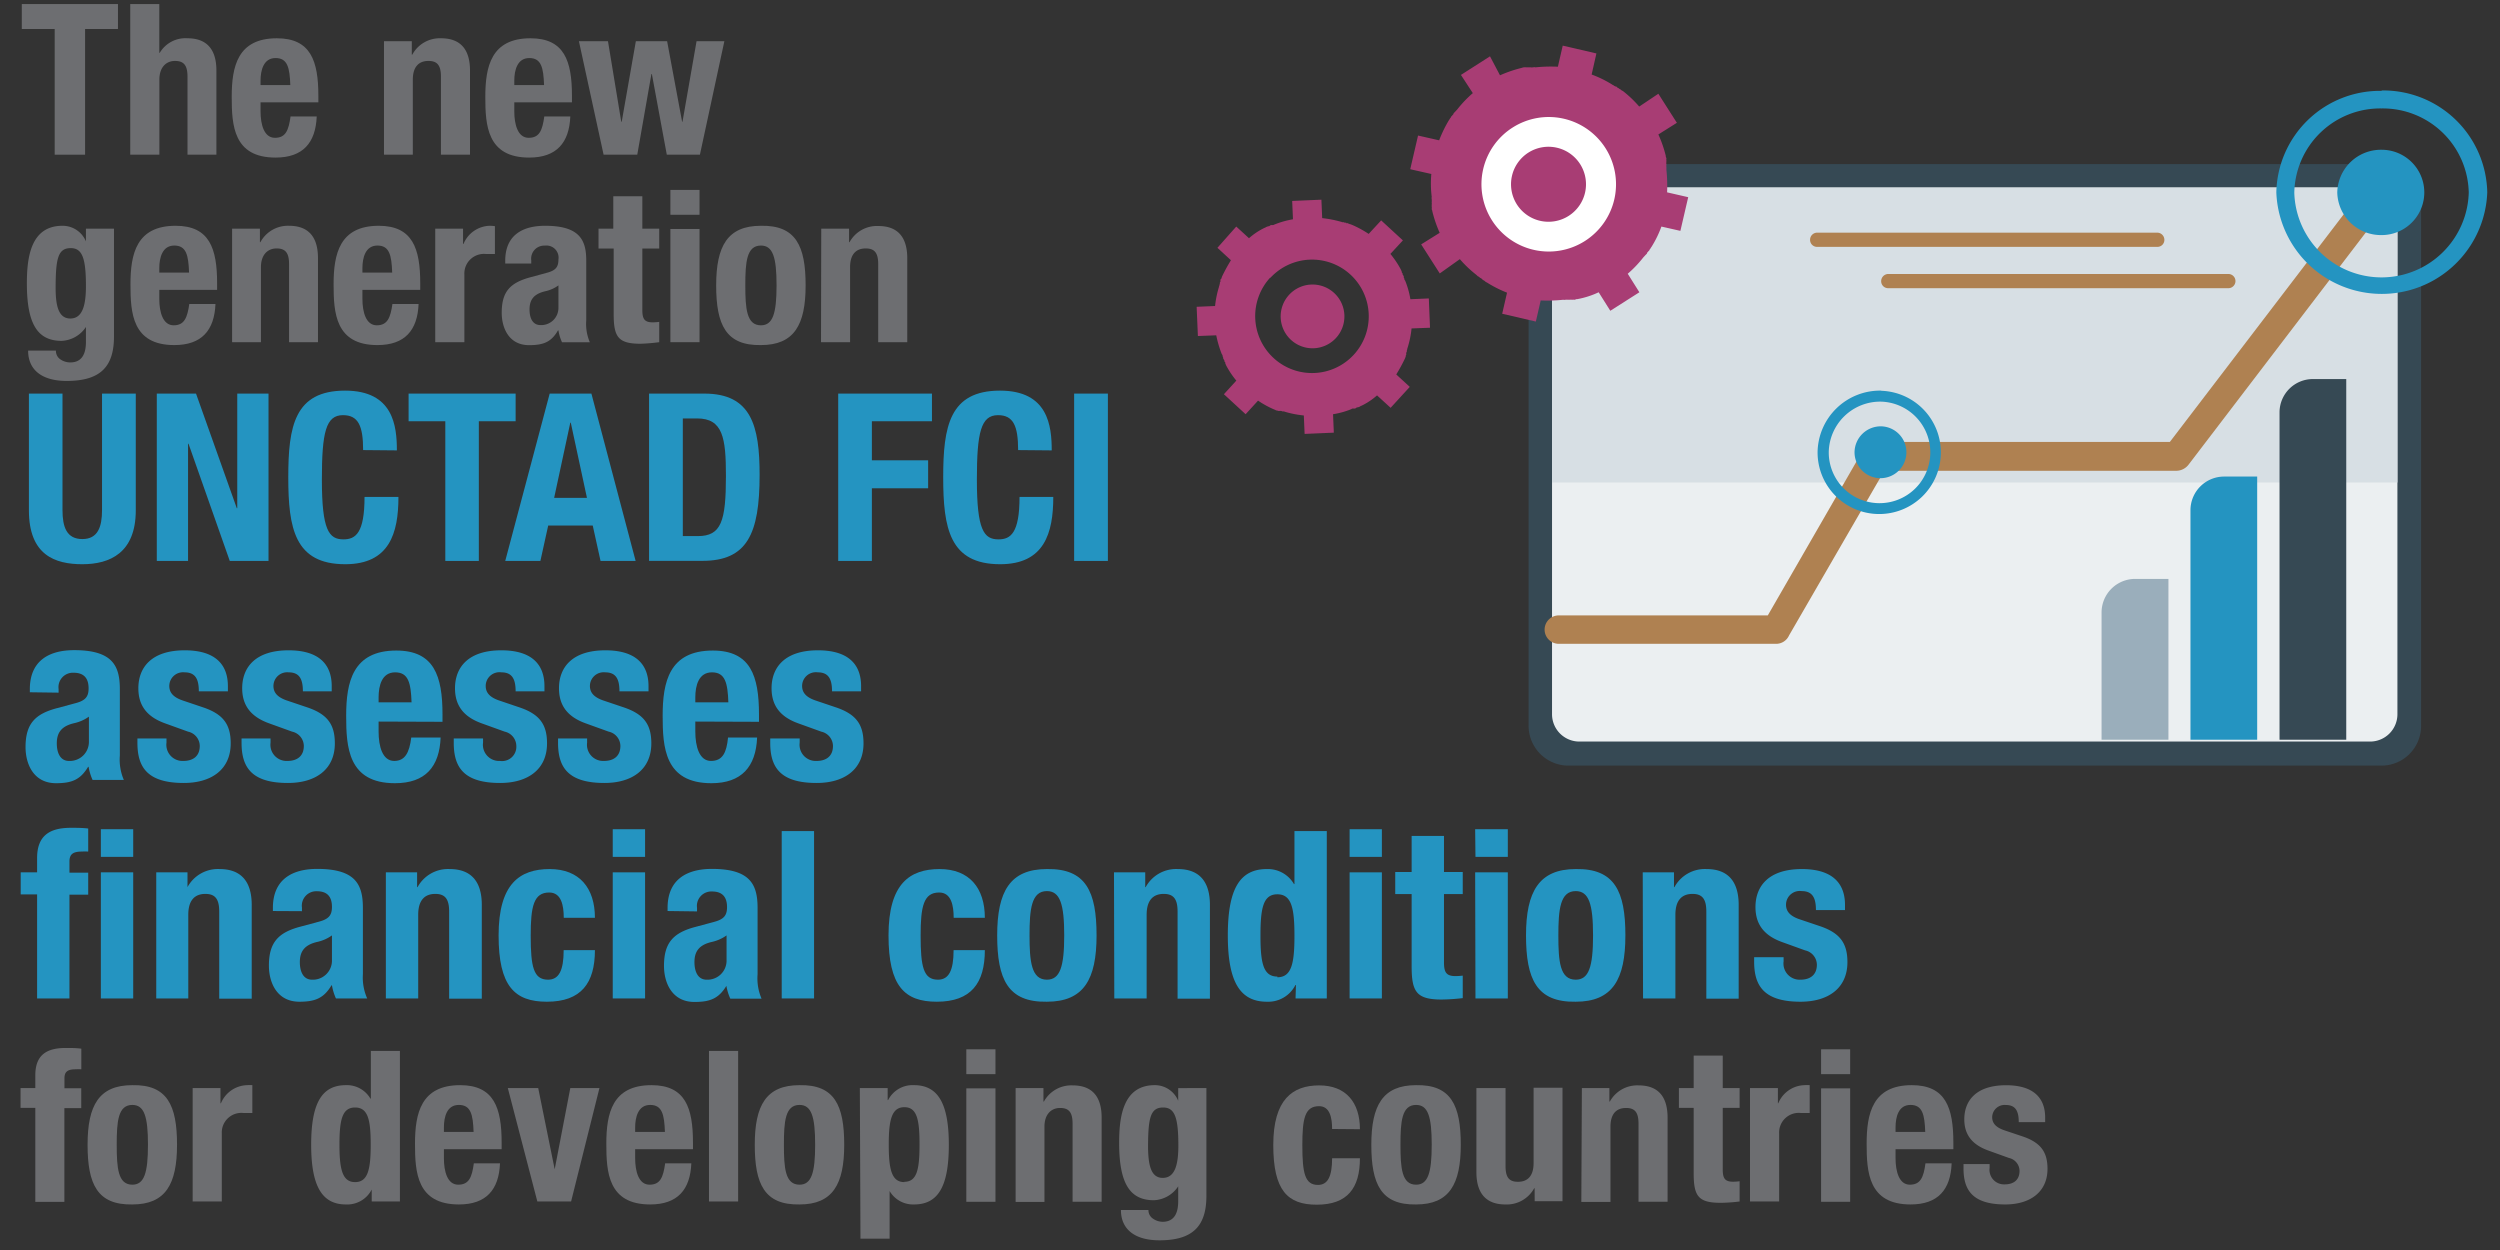 <?xml version="1.0" encoding="UTF-8"?> <svg xmlns="http://www.w3.org/2000/svg" id="Layer_1" data-name="Layer 1" viewBox="0 0 320 160"><rect x="0" y="0" width="320" height="160" fill="#333333" stroke="none"/><defs><style>.cls-1{fill:#6d6e71;}.cls-2,.cls-9{fill:#2494c1;}.cls-3{fill:#364954;}.cls-3,.cls-4,.cls-5,.cls-7,.cls-8,.cls-9{fill-rule:evenodd;}.cls-4{fill:#ebeff1;}.cls-5{fill:#d7dfe4;}.cls-6{fill:#fff;}.cls-7{fill:#a83d74;}.cls-8{fill:#9aaebb;}.cls-10{fill:#af8151;}</style></defs><path class="cls-1" d="M15.1.52V3.71H10.89V19.8H7V3.71H2.79V.52Z"></path><path class="cls-1" d="M16.67.52h3.72V6.76h.06A3.82,3.82,0,0,1,24,4.9c2.32,0,3.7,1.26,3.7,4.13V19.8H24v-10c0-1.46-.49-2-1.6-2s-2,.78-2,2.4V19.8H16.67Z"></path><path class="cls-1" d="M33.35,13.1v1.16c0,1.7.46,3.38,1.84,3.38s1.75-.95,2-2.73h3.35c-.14,3.37-1.76,5.26-5.27,5.26-5.4,0-5.61-4.15-5.61-7.77,0-3.89.75-7.5,5.78-7.5,4.34,0,5.31,2.91,5.31,7.36v.84Zm3.81-2.21c-.08-2.22-.35-3.46-1.89-3.46S33.35,9,33.35,10.32v.57Z"></path><path class="cls-1" d="M49.15,5.27h3.56V7h.06A4,4,0,0,1,56.46,4.9c2.33,0,3.7,1.26,3.7,4.13V19.8H56.44v-10c0-1.46-.49-2-1.6-2-1.26,0-2,.78-2,2.4V19.8H49.15Z"></path><path class="cls-1" d="M65.83,13.1v1.16c0,1.7.46,3.38,1.84,3.38s1.75-.95,2-2.73H73c-.14,3.37-1.76,5.26-5.27,5.26-5.39,0-5.61-4.15-5.61-7.77,0-3.89.75-7.5,5.78-7.5,4.34,0,5.31,2.91,5.31,7.36v.84Zm3.81-2.21c-.08-2.22-.35-3.46-1.89-3.46S65.83,9,65.83,10.32v.57Z"></path><path class="cls-1" d="M74.1,5.27h3.72l1.7,10.31h.06L81.39,5.27h4l1.92,10.31h.05L89.16,5.27h3.56L89.59,19.8H85.35L83.44,9.48h-.06L81.57,19.8H77.26Z"></path><path class="cls-1" d="M14.59,29.27v13.8c0,3.83-1.7,5.69-6.05,5.69-3.16,0-4.94-1.4-4.94-3.88H7.16A1.29,1.29,0,0,0,7.73,46,2.22,2.22,0,0,0,9,46.39c1.51,0,2-1.14,2-2.62V41.85h0a3.93,3.93,0,0,1-3.1,1.78c-3,0-4.46-2-4.46-7.34,0-3.4.51-7.39,4.56-7.39a3.23,3.23,0,0,1,3,2h0V29.27ZM9,40.77c1.56,0,2-1.7,2-4.15,0-3.54-.46-4.86-1.94-4.86-1.65,0-1.94,1.32-1.94,5.23C7.14,39,7.43,40.77,9,40.77Z"></path><path class="cls-1" d="M20.39,37.1v1.16c0,1.7.46,3.38,1.84,3.38s1.75-1,2-2.73h3.35c-.14,3.37-1.76,5.26-5.27,5.26-5.4,0-5.61-4.15-5.61-7.77,0-3.89.75-7.5,5.78-7.5,4.34,0,5.31,2.91,5.31,7.36v.84Zm3.81-2.21c-.08-2.22-.35-3.46-1.89-3.46S20.39,33,20.39,34.32v.57Z"></path><path class="cls-1" d="M29.71,29.27h3.56V31h.06A4,4,0,0,1,37,28.9c2.33,0,3.7,1.26,3.7,4.13V43.8H37v-10c0-1.46-.49-2-1.6-2s-2,.78-2,2.4V43.8H29.71Z"></path><path class="cls-1" d="M46.39,37.1v1.16c0,1.7.46,3.38,1.84,3.38s1.75-1,2-2.73h3.35c-.14,3.37-1.76,5.26-5.27,5.26-5.39,0-5.61-4.15-5.61-7.77,0-3.89.76-7.5,5.78-7.5,4.34,0,5.31,2.91,5.31,7.36v.84Zm3.81-2.21c-.08-2.22-.35-3.46-1.89-3.46S46.39,33,46.39,34.32v.57Z"></path><path class="cls-1" d="M55.71,29.27h3.56v1.95h.06a3.74,3.74,0,0,1,3.34-2.32,5.19,5.19,0,0,1,.68.05v3.56c-.38,0-.78,0-1.16,0a2.51,2.51,0,0,0-2.75,2.62V43.8H55.71Z"></path><path class="cls-1" d="M64.67,33.73v-.35c0-3.35,2.3-4.48,5.11-4.48,4.42,0,5.26,1.83,5.26,4.45V41a5.92,5.92,0,0,0,.46,2.81H71.94a5.55,5.55,0,0,1-.46-1.52h-.06c-.86,1.52-1.91,1.89-3.7,1.89-2.59,0-3.5-2.21-3.5-4.15,0-2.73,1.1-3.84,3.67-4.54l2.1-.57c1.11-.29,1.49-.72,1.49-1.7a1.55,1.55,0,0,0-1.73-1.78A1.67,1.67,0,0,0,68,33.32v.41Zm6.81,2.8a4.51,4.51,0,0,1-1.6.73c-1.51.33-2.1,1.06-2.1,2.35,0,1.11.4,2,1.4,2a2.2,2.2,0,0,0,2.3-2.24Z"></path><path class="cls-1" d="M78.5,25.12h3.72v4.15h2.16v2.54H82.22v7.86c0,1.13.25,1.59,1.33,1.59a6.88,6.88,0,0,0,.83-.06v2.6A23.61,23.61,0,0,1,82,44c-2.91,0-3.45-.89-3.45-3.84V31.81H76.61V29.27H78.5Z"></path><path class="cls-1" d="M85.81,24.31h3.73v3.18H85.81Zm0,5h3.73V43.8H85.81Z"></path><path class="cls-1" d="M97.4,28.9c4.48-.09,5.72,2.59,5.72,7.63s-1.46,7.64-5.72,7.64c-4.48.08-5.73-2.59-5.73-7.64S93.13,28.9,97.4,28.9Zm0,12.74c1.51,0,2-1.49,2-5.11s-.48-5.1-2-5.1c-1.84,0-2,2.13-2,5.1S95.56,41.64,97.4,41.64Z"></path><path class="cls-1" d="M105.12,29.27h3.56V31h.06a4,4,0,0,1,3.69-2.07c2.33,0,3.7,1.26,3.7,4.13V43.8h-3.72v-10c0-1.46-.49-2-1.6-2-1.26,0-2,.78-2,2.4V43.8h-3.72Z"></path><path class="cls-2" d="M8,50.38V65.32C8,67.45,8.53,69,10.54,69s2.52-1.59,2.52-3.72V50.38h4.32V65.32c0,5.46-3.33,6.9-6.84,6.9S3.7,71.05,3.7,65.32V50.38Z"></path><path class="cls-2" d="M25.09,50.38l5.22,14.67h.06V50.38h4V71.8H29.41l-5.28-15h-.06v15h-4V50.38Z"></path><path class="cls-2" d="M46.48,57.61c0-3.12-.63-4.47-2.58-4.47-2.19,0-2.7,2.19-2.7,8.25,0,6.48.9,7.65,2.76,7.65,1.56,0,2.7-.81,2.7-5.43H51c0,4.62-1.14,8.61-6.81,8.61-6.48,0-7.29-4.62-7.29-11.13S37.69,50,44.17,50c6.18,0,6.63,4.53,6.63,7.65Z"></path><path class="cls-2" d="M66,50.38v3.54H61.29V71.8H57V53.92H52.3V50.38Z"></path><path class="cls-2" d="M70.36,50.38H75.7L81.36,71.8H76.87l-1-4.53h-5.7l-1,4.53h-4.5Zm.57,13.35h4.2L73.06,54.1H73Z"></path><path class="cls-2" d="M83.08,50.38h7.08c6,0,7.07,4.11,7.07,10.41,0,7.59-1.61,11-7.34,11H83.08ZM87.4,68.62h1.92c3,0,3.6-1.89,3.6-7.71,0-4.86-.39-7.35-3.69-7.35H87.4Z"></path><path class="cls-2" d="M107.29,50.38h12v3.54H111.6v5h7.2V62.5h-7.2v9.3h-4.31Z"></path><path class="cls-2" d="M130.32,57.61c0-3.12-.63-4.47-2.57-4.47-2.19,0-2.71,2.19-2.71,8.25,0,6.48.9,7.65,2.77,7.65,1.55,0,2.69-.81,2.69-5.43h4.32c0,4.62-1.14,8.61-6.8,8.61-6.48,0-7.29-4.62-7.29-11.13S121.54,50,128,50c6.17,0,6.62,4.53,6.62,7.65Z"></path><path class="cls-2" d="M137.49,71.8V50.38h4.32V71.8Z"></path><path class="cls-2" d="M3.82,88.61v-.39c0-3.72,2.55-5,5.67-5,4.92,0,5.85,2,5.85,5v8.49a6.59,6.59,0,0,0,.51,3.12h-4a6.78,6.78,0,0,1-.51-1.68h-.06c-1,1.68-2.13,2.1-4.11,2.1-2.88,0-3.9-2.46-3.9-4.62,0-3,1.23-4.26,4.08-5l2.34-.63c1.23-.33,1.65-.81,1.65-1.89,0-1.23-.54-2-1.92-2a1.85,1.85,0,0,0-1.92,2.1v.45Zm7.56,3.12a5.12,5.12,0,0,1-1.77.81c-1.68.36-2.34,1.17-2.34,2.61,0,1.23.45,2.25,1.56,2.25a2.44,2.44,0,0,0,2.55-2.49Z"></path><path class="cls-2" d="M21.31,94.52v.54a2.07,2.07,0,0,0,2.16,2.34c1.26,0,2.1-.63,2.1-1.92a1.9,1.9,0,0,0-1.5-1.83L21.16,92.6c-2.28-.81-3.45-2.22-3.45-4.5,0-2.67,1.68-4.86,5.94-4.86,3.75,0,5.52,1.68,5.52,4.59v.66H25.45c0-1.62-.48-2.43-1.83-2.43a1.76,1.76,0,0,0-1.95,1.74c0,.78.42,1.44,1.8,1.89l2.49.84c2.61.87,3.57,2.19,3.57,4.62,0,3.39-2.52,5.07-6,5.07-4.65,0-5.94-2-5.94-5.13v-.57Z"></path><path class="cls-2" d="M34.63,94.52v.54a2.07,2.07,0,0,0,2.16,2.34c1.26,0,2.1-.63,2.1-1.92a1.9,1.9,0,0,0-1.5-1.83L34.48,92.6C32.2,91.79,31,90.38,31,88.1c0-2.67,1.68-4.86,5.94-4.86,3.75,0,5.52,1.68,5.52,4.59v.66H38.77c0-1.62-.48-2.43-1.83-2.43A1.76,1.76,0,0,0,35,87.8c0,.78.42,1.44,1.8,1.89l2.49.84c2.61.87,3.57,2.19,3.57,4.62,0,3.39-2.52,5.07-6,5.07-4.65,0-5.94-2-5.94-5.13v-.57Z"></path><path class="cls-2" d="M48.46,92.36v1.29c0,1.89.5,3.75,2,3.75,1.38,0,1.94-1.05,2.18-3H56.4c-.15,3.75-1.95,5.85-5.85,5.85-6,0-6.24-4.62-6.24-8.64,0-4.32.85-8.34,6.42-8.34,4.83,0,5.91,3.24,5.91,8.19v.93Zm4.22-2.46c-.09-2.46-.39-3.84-2.1-3.84s-2.12,1.71-2.12,3.21v.63Z"></path><path class="cls-2" d="M61.83,94.52v.54A2.07,2.07,0,0,0,64,97.4a1.83,1.83,0,0,0,2.09-1.92,1.9,1.9,0,0,0-1.49-1.83L61.69,92.6c-2.28-.81-3.45-2.22-3.45-4.5,0-2.67,1.68-4.86,5.93-4.86,3.75,0,5.52,1.68,5.52,4.59v.66H66c0-1.62-.48-2.43-1.83-2.43a1.76,1.76,0,0,0-2,1.74c0,.78.42,1.44,1.8,1.89l2.48.84c2.61.87,3.57,2.19,3.57,4.62,0,3.39-2.52,5.07-6,5.07-4.65,0-5.94-2-5.94-5.13v-.57Z"></path><path class="cls-2" d="M75.15,94.52v.54a2.07,2.07,0,0,0,2.16,2.34c1.26,0,2.1-.63,2.1-1.92a1.9,1.9,0,0,0-1.5-1.83L75,92.6c-2.28-.81-3.45-2.22-3.45-4.5,0-2.67,1.68-4.86,5.94-4.86,3.75,0,5.52,1.68,5.52,4.59v.66H79.29c0-1.62-.48-2.43-1.83-2.43a1.76,1.76,0,0,0-1.95,1.74c0,.78.42,1.44,1.8,1.89l2.49.84c2.61.87,3.57,2.19,3.57,4.62,0,3.39-2.52,5.07-6,5.07-4.65,0-5.94-2-5.94-5.13v-.57Z"></path><path class="cls-2" d="M89,92.36v1.29c0,1.89.51,3.75,2,3.75s2-1.05,2.19-3h3.72c-.15,3.75-2,5.85-5.85,5.85-6,0-6.24-4.62-6.24-8.64,0-4.32.84-8.34,6.42-8.34,4.83,0,5.91,3.24,5.91,8.19v.93Zm4.23-2.46c-.09-2.46-.39-3.84-2.1-3.84S89,87.77,89,89.27v.63Z"></path><path class="cls-2" d="M102.36,94.52v.54a2.07,2.07,0,0,0,2.16,2.34c1.26,0,2.1-.63,2.1-1.92a1.9,1.9,0,0,0-1.5-1.83l-2.91-1.05c-2.28-.81-3.45-2.22-3.45-4.5,0-2.67,1.68-4.86,5.94-4.86,3.75,0,5.52,1.68,5.52,4.59v.66H106.5c0-1.62-.48-2.43-1.83-2.43a1.76,1.76,0,0,0-2,1.74c0,.78.42,1.44,1.8,1.89l2.49.84c2.61.87,3.57,2.19,3.57,4.62,0,3.39-2.52,5.07-6,5.07-4.65,0-5.94-2-5.94-5.13v-.57Z"></path><path class="cls-2" d="M4.75,114.48H2.65v-2.82h2.1v-1.83c0-2.91,1.65-3.87,4.32-3.87.75,0,1.47,0,2.22.09V109a7.31,7.31,0,0,0-.81,0c-1.17,0-1.59.36-1.59,1.29v1.41h2.4v2.82H8.89V127.8H4.75Zm8.16-8.34h4.14v3.54H12.91Zm0,5.52h4.14V127.8H12.91Z"></path><path class="cls-2" d="M20,111.66h4v1.89H24a4.43,4.43,0,0,1,4.11-2.31c2.58,0,4.11,1.41,4.11,4.59v12H28.06V116.67c0-1.62-.54-2.25-1.77-2.25-1.41,0-2.19.87-2.19,2.67V127.8H20Z"></path><path class="cls-2" d="M34.93,116.61v-.39c0-3.72,2.55-5,5.67-5,4.92,0,5.85,2,5.85,5v8.49A6.59,6.59,0,0,0,47,127.8H43a6.78,6.78,0,0,1-.51-1.68h-.06c-1,1.68-2.13,2.1-4.11,2.1-2.88,0-3.9-2.46-3.9-4.62,0-3,1.23-4.26,4.08-5l2.34-.63c1.23-.33,1.65-.81,1.65-1.89,0-1.23-.54-2-1.92-2a1.85,1.85,0,0,0-1.92,2.1v.45Zm7.56,3.12a5.12,5.12,0,0,1-1.77.81c-1.68.36-2.34,1.17-2.34,2.61,0,1.23.45,2.25,1.56,2.25a2.44,2.44,0,0,0,2.55-2.49Z"></path><path class="cls-2" d="M49.39,111.66h4v1.89h.06a4.43,4.43,0,0,1,4.11-2.31c2.58,0,4.11,1.41,4.11,4.59v12H57.49V116.67c0-1.62-.54-2.25-1.77-2.25-1.41,0-2.19.87-2.19,2.67V127.8H49.39Z"></path><path class="cls-2" d="M72.16,117.48c0-1.56-.3-3.24-1.86-3.24-2,0-2.37,1.8-2.37,5.52,0,4,.36,5.64,2.22,5.64,1.38,0,2-1.17,2-3.78h4c0,4.23-1.77,6.6-6.15,6.6-4.14,0-6.18-2-6.18-8.49,0-6.63,2.73-8.49,6.54-8.49s5.79,2.43,5.79,6.24Z"></path><path class="cls-2" d="M78.43,106.14h4.14v3.54H78.43Zm0,5.52h4.14V127.8H78.43Z"></path><path class="cls-2" d="M85.45,116.61v-.39c0-3.72,2.55-5,5.67-5,4.92,0,5.85,2,5.85,5v8.49a6.59,6.59,0,0,0,.51,3.12h-4a6.78,6.78,0,0,1-.51-1.68H93c-1,1.68-2.13,2.1-4.11,2.1-2.88,0-3.9-2.46-3.9-4.62,0-3,1.23-4.26,4.08-5l2.34-.63c1.23-.33,1.65-.81,1.65-1.89,0-1.23-.54-2-1.92-2a1.85,1.85,0,0,0-1.92,2.1v.45ZM93,119.73a5.12,5.12,0,0,1-1.77.81c-1.68.36-2.34,1.17-2.34,2.61,0,1.23.45,2.25,1.56,2.25A2.44,2.44,0,0,0,93,122.91Z"></path><path class="cls-2" d="M100.06,106.38h4.14V127.8h-4.14Z"></path><path class="cls-2" d="M122.07,117.48c0-1.56-.3-3.24-1.86-3.24-2,0-2.37,1.8-2.37,5.52,0,4,.36,5.64,2.22,5.64,1.38,0,2-1.17,2-3.78h4c0,4.23-1.77,6.6-6.15,6.6-4.14,0-6.18-2-6.18-8.49,0-6.63,2.73-8.49,6.54-8.49s5.79,2.43,5.79,6.24Z"></path><path class="cls-2" d="M134,111.24c5-.09,6.36,2.88,6.36,8.49s-1.62,8.49-6.36,8.49c-5,.09-6.36-2.88-6.36-8.49S129.27,111.24,134,111.24Zm0,14.16c1.68,0,2.22-1.65,2.22-5.67s-.54-5.67-2.22-5.67c-2,0-2.22,2.37-2.22,5.67S132,125.4,134,125.4Z"></path><path class="cls-2" d="M142.59,111.66h4v1.89h.06a4.43,4.43,0,0,1,4.11-2.31c2.58,0,4.11,1.41,4.11,4.59v12h-4.14V116.67c0-1.62-.54-2.25-1.77-2.25-1.41,0-2.19.87-2.19,2.67V127.8h-4.14Z"></path><path class="cls-2" d="M165.88,126.09h-.07a3.9,3.9,0,0,1-3.65,2.13c-3.4,0-5-2.49-5-8.49s1.56-8.49,5-8.49a3.87,3.87,0,0,1,3.47,1.92h.06v-6.78h4.14V127.8h-4Zm-2.38-1c1.83,0,2.19-1.8,2.19-5.31s-.36-5.31-2.19-5.31-2.16,1.8-2.16,5.31S161.71,125,163.5,125Z"></path><path class="cls-2" d="M172.75,106.14h4.13v3.54h-4.13Zm0,5.52h4.13V127.8h-4.13Z"></path><path class="cls-2" d="M180.69,107h4.14v4.62h2.4v2.82h-2.4v8.73c0,1.26.27,1.77,1.47,1.77a8.55,8.55,0,0,0,.93-.06v2.88a26,26,0,0,1-2.7.18c-3.24,0-3.84-1-3.84-4.26v-9.24h-2.1v-2.82h2.1Z"></path><path class="cls-2" d="M188.82,106.14H193v3.54h-4.14Zm0,5.52H193V127.8h-4.14Z"></path><path class="cls-2" d="M201.69,111.24c5-.09,6.36,2.88,6.36,8.49s-1.62,8.49-6.36,8.49c-5,.09-6.36-2.88-6.36-8.49S197,111.24,201.69,111.24Zm0,14.16c1.68,0,2.22-1.65,2.22-5.67s-.54-5.67-2.22-5.67c-2,0-2.22,2.37-2.22,5.67S199.65,125.4,201.69,125.4Z"></path><path class="cls-2" d="M210.27,111.66h4v1.89h.06a4.43,4.43,0,0,1,4.11-2.31c2.58,0,4.11,1.41,4.11,4.59v12h-4.14V116.67c0-1.62-.54-2.25-1.77-2.25-1.41,0-2.19.87-2.19,2.67V127.8h-4.14Z"></path><path class="cls-2" d="M228.3,122.52v.54a2.07,2.07,0,0,0,2.16,2.34c1.26,0,2.1-.63,2.1-1.92a1.9,1.9,0,0,0-1.5-1.83l-2.91-1.05c-2.28-.81-3.45-2.22-3.45-4.5,0-2.67,1.68-4.86,5.94-4.86,3.75,0,5.52,1.68,5.52,4.59v.66h-3.72c0-1.62-.48-2.43-1.83-2.43a1.76,1.76,0,0,0-2,1.74c0,.78.42,1.44,1.8,1.89l2.49.84c2.61.87,3.57,2.19,3.57,4.62,0,3.39-2.52,5.07-6,5.07-4.65,0-5.94-2-5.94-5.13v-.57Z"></path><path class="cls-1" d="M4.52,141.81H2.63v-2.54H4.52v-1.64c0-2.62,1.48-3.49,3.89-3.49.67,0,1.32,0,2,.09v2.64a5.86,5.86,0,0,0-.73,0c-1.05,0-1.43.33-1.43,1.16v1.27H10.4v2.54H8.24v12H4.52Z"></path><path class="cls-1" d="M16.94,138.9c4.48-.09,5.72,2.59,5.72,7.63s-1.46,7.64-5.72,7.64c-4.48.08-5.73-2.59-5.73-7.64S12.67,138.9,16.94,138.9Zm0,12.74c1.51,0,2-1.49,2-5.11s-.48-5.1-2-5.1c-1.84,0-2,2.13-2,5.1S15.1,151.64,16.94,151.64Z"></path><path class="cls-1" d="M24.66,139.27h3.56v1.95h.06a3.74,3.74,0,0,1,3.34-2.32,5.19,5.19,0,0,1,.68,0v3.56c-.38,0-.78,0-1.16,0a2.51,2.51,0,0,0-2.75,2.62v8.71H24.66Z"></path><path class="cls-1" d="M47.58,152.26h0a3.52,3.52,0,0,1-3.3,1.91c-3,0-4.45-2.24-4.45-7.64s1.4-7.63,4.45-7.63a3.47,3.47,0,0,1,3.13,1.72h.06v-6.1h3.72v19.27H47.58Zm-2.13-.95c1.64,0,2-1.62,2-4.78s-.33-4.77-2-4.77-2,1.62-2,4.77S43.83,151.31,45.45,151.31Z"></path><path class="cls-1" d="M56.82,147.1v1.16c0,1.7.45,3.38,1.83,3.38s1.76-.95,2-2.73H64c-.14,3.37-1.76,5.26-5.26,5.26-5.4,0-5.62-4.15-5.62-7.77,0-3.89.76-7.5,5.78-7.5,4.34,0,5.31,2.91,5.31,7.36v.84Zm3.8-2.21c-.08-2.22-.35-3.46-1.89-3.46s-1.91,1.54-1.91,2.89v.57Z"></path><path class="cls-1" d="M73,139.27h3.73L73.1,153.79H68.78L65,139.27h3.89L71,149.67H71Z"></path><path class="cls-1" d="M81.3,147.1v1.16c0,1.7.46,3.38,1.84,3.38s1.75-.95,2-2.73h3.35c-.14,3.37-1.76,5.26-5.27,5.26-5.39,0-5.61-4.15-5.61-7.77,0-3.89.75-7.5,5.78-7.5,4.34,0,5.31,2.91,5.31,7.36v.84Zm3.81-2.21c-.08-2.22-.35-3.46-1.89-3.46S81.3,143,81.3,144.32v.57Z"></path><path class="cls-1" d="M90.75,134.52h3.73v19.27H90.75Z"></path><path class="cls-1" d="M102.34,138.9c4.48-.09,5.72,2.59,5.72,7.63s-1.46,7.64-5.72,7.64c-4.48.08-5.73-2.59-5.73-7.64S98.07,138.9,102.34,138.9Zm0,12.74c1.51,0,2-1.49,2-5.11s-.48-5.1-2-5.1c-1.84,0-2,2.13-2,5.1S100.5,151.64,102.34,151.64Z"></path><path class="cls-1" d="M110.06,139.27h3.56v1.54h.06A3.51,3.51,0,0,1,117,138.9c3,0,4.45,2.24,4.45,7.63s-1.4,7.64-4.45,7.64a3.48,3.48,0,0,1-3.13-1.72h0v6.1h-3.73Zm5.7,12c1.62,0,1.94-1.62,1.94-4.78s-.32-4.77-1.94-4.77-2,1.62-2,4.77S114.11,151.31,115.76,151.31Z"></path><path class="cls-1" d="M123.69,134.31h3.73v3.18h-3.73Zm0,5h3.73v14.52h-3.73Z"></path><path class="cls-1" d="M130,139.27h3.56V141h.06a4,4,0,0,1,3.69-2.07c2.33,0,3.7,1.26,3.7,4.13v10.76h-3.72v-10c0-1.46-.49-2-1.6-2s-2,.78-2,2.4v9.63H130Z"></path><path class="cls-1" d="M154.42,139.27v13.8c0,3.83-1.7,5.69-6,5.69-3.16,0-4.94-1.4-4.94-3.88H147a1.29,1.29,0,0,0,.57,1.1,2.22,2.22,0,0,0,1.24.41c1.51,0,2-1.14,2-2.62v-1.92h0a3.93,3.93,0,0,1-3.1,1.78c-3,0-4.46-2-4.46-7.34,0-3.4.52-7.39,4.56-7.39a3.23,3.23,0,0,1,3,2h0v-1.62Zm-5.59,11.5c1.57,0,2-1.7,2-4.15,0-3.54-.45-4.86-1.94-4.86-1.65,0-1.94,1.32-1.94,5.23C147,149,147.26,150.77,148.83,150.77Z"></path><path class="cls-1" d="M170.51,144.51c0-1.4-.27-2.92-1.67-2.92-1.84,0-2.14,1.62-2.14,5,0,3.59.33,5.08,2,5.08,1.24,0,1.81-1.06,1.81-3.41h3.56c0,3.81-1.59,5.94-5.53,5.94-3.73,0-5.56-1.81-5.56-7.64s2.46-7.63,5.88-7.63,5.21,2.18,5.21,5.61Z"></path><path class="cls-1" d="M181.26,138.9c4.48-.09,5.72,2.59,5.72,7.63s-1.46,7.64-5.72,7.64c-4.48.08-5.73-2.59-5.73-7.64S177,138.9,181.26,138.9Zm0,12.74c1.51,0,2-1.49,2-5.11s-.48-5.1-2-5.1c-1.84,0-2,2.13-2,5.1S179.42,151.64,181.26,151.64Z"></path><path class="cls-1" d="M196.43,152.09h-.05a4,4,0,0,1-3.7,2.08c-2.32,0-3.7-1.27-3.7-4.13V139.27h3.73v10c0,1.46.48,2,1.59,2,1.27,0,2-.78,2-2.4v-9.64H200v14.52h-3.56Z"></path><path class="cls-1" d="M202.48,139.27H206V141h.06a4,4,0,0,1,3.69-2.07c2.33,0,3.7,1.26,3.7,4.13v10.76h-3.72v-10c0-1.46-.49-2-1.59-2-1.27,0-2,.78-2,2.4v9.63h-3.73Z"></path><path class="cls-1" d="M216.79,135.12h3.72v4.15h2.16v2.54h-2.16v7.86c0,1.13.25,1.59,1.33,1.59a6.88,6.88,0,0,0,.83-.06v2.59a21,21,0,0,1-2.42.17c-2.92,0-3.46-.89-3.46-3.84v-8.31H214.9v-2.54h1.89Z"></path><path class="cls-1" d="M224,139.27h3.57v1.95h.05a3.74,3.74,0,0,1,3.35-2.32,5,5,0,0,1,.67,0v3.56c-.38,0-.78,0-1.16,0a2.51,2.51,0,0,0-2.75,2.62v8.71H224Z"></path><path class="cls-1" d="M233.1,134.31h3.72v3.18H233.1Zm0,5h3.72v14.52H233.1Z"></path><path class="cls-1" d="M242.63,147.1v1.16c0,1.7.46,3.38,1.83,3.38s1.76-.95,2-2.73h3.35c-.13,3.37-1.75,5.26-5.26,5.26-5.4,0-5.62-4.15-5.62-7.77,0-3.89.76-7.5,5.78-7.5,4.35,0,5.32,2.91,5.32,7.36v.84Zm3.8-2.21c-.08-2.22-.35-3.46-1.89-3.46s-1.91,1.54-1.91,2.89v.57Z"></path><path class="cls-1" d="M254.67,149v.49a1.86,1.86,0,0,0,1.94,2.11c1.14,0,1.89-.57,1.89-1.73a1.71,1.71,0,0,0-1.35-1.65l-2.61-.94c-2.06-.73-3.11-2-3.11-4,0-2.4,1.51-4.37,5.35-4.37,3.37,0,5,1.51,5,4.13v.59H258.4c0-1.46-.44-2.19-1.65-2.19A1.59,1.59,0,0,0,255,143c0,.7.38,1.29,1.62,1.7l2.24.75c2.35.79,3.22,2,3.22,4.16,0,3-2.27,4.56-5.4,4.56-4.19,0-5.35-1.83-5.35-4.61V149Z"></path><g id="Bussines_Learning" data-name="Bussines Learning"><g id="Projector"><path class="cls-3" d="M200.74,21H304.83a5.1,5.1,0,0,1,5.07,5.07V92.89A5.08,5.08,0,0,1,304.83,98H200.74a5.11,5.11,0,0,1-5.08-5.07V26.08A5.08,5.08,0,0,1,200.74,21Z"></path><path class="cls-4" d="M202.17,24H303.36a3.5,3.5,0,0,1,3.51,3.51v63.9a3.5,3.5,0,0,1-3.51,3.51H202.17a3.5,3.5,0,0,1-3.51-3.51V27.51A3.52,3.52,0,0,1,202.17,24Z"></path><path class="cls-5" d="M202.17,24H303.36a3.5,3.5,0,0,1,3.51,3.51V61.76H198.66V27.51A3.52,3.52,0,0,1,202.17,24Z"></path></g><ellipse class="cls-6" cx="197.28" cy="24.55" rx="11.01" ry="10.57"></ellipse><g id="Gears"><path class="cls-7" d="M159.87,30.49a8.77,8.77,0,0,1,2-1.33h0c.1,0,.13-.08.23-.12l0,0s.1,0,.2-.08l.1,0s.11,0,.14-.08l.14-.07.1,0c.07,0,.1,0,.17,0l0,0c.07,0,.14-.07.21-.08l0,0a11.15,11.15,0,0,1,2.34-.66l-.1-2.35,3.74-.16.1,2.36a14.34,14.34,0,0,1,2.38.46l0,0c.07,0,.14.06.21.06h.07c.07,0,.1,0,.21.06l.1,0s.11,0,.14.06.11,0,.18,0l.07.07c.07,0,.14.06.21.06h0l.25.09h0a13.6,13.6,0,0,1,2.13,1.16l1.6-1.73,2.78,2.56-1.6,1.73a12.06,12.06,0,0,1,1.34,2h0a2.56,2.56,0,0,0,.11.24v.07s0,.1.11.17l0,.1s0,.1.08.13a.19.19,0,0,0,.07.14l0,.1c0,.07,0,.11.08.21v.07c0,.1.08.13.12.24h0a11.21,11.21,0,0,1,.65,2.33l2.36-.1.15,3.75-2.36.09a12.66,12.66,0,0,1-.49,2.42h0a.87.87,0,0,0-.06.21l0,0a.87.87,0,0,1-.06.21l0,.1s0,.11-.07.15a.17.17,0,0,0,0,.1.22.22,0,0,0,0,.11c0,.07,0,.1-.06.14l0,.1c0,.07-.06.14-.06.21h0a20.83,20.83,0,0,1-1.16,2.14l1.73,1.59L178,52.2l-1.74-1.59a8.77,8.77,0,0,1-2,1.33h0c-.1,0-.13.08-.23.12l0,0a.91.91,0,0,0-.2.08l-.11,0a.17.17,0,0,0-.13.08l-.14.07-.1,0s-.1,0-.17,0l0,0a.33.33,0,0,0-.21.08l0,0a10.56,10.56,0,0,1-2.34.65l.1,2.36-3.74.16-.1-2.36a13.19,13.19,0,0,1-2.38-.46h0a.87.87,0,0,0-.21-.06h-.07c-.07,0-.11,0-.21-.06l-.11,0a.17.17,0,0,0-.1,0c-.07,0-.11,0-.18,0l0,0a.92.92,0,0,0-.22-.06l0,0c-.11,0-.14-.07-.25-.1h0a11.9,11.9,0,0,1-2.13-1.16l-1.59,1.74-2.78-2.56,1.59-1.74a11.34,11.34,0,0,1-1.33-2h0c0-.07-.08-.14-.08-.21v-.07s0-.1-.12-.17l0-.1s0-.1-.08-.14a.17.17,0,0,0-.07-.13l0-.1a1,1,0,0,0-.08-.21v-.07c0-.1-.08-.13-.12-.24h0a14,14,0,0,1-.69-2.36l-2.35.09-.16-3.74,2.36-.1a12.82,12.82,0,0,1,.49-2.42h0a.93.93,0,0,1,.06-.21l0,0a.76.76,0,0,1,.06-.21l0-.11a.17.17,0,0,1,.07-.14.22.22,0,0,0,0-.11.17.17,0,0,0,0-.1s0-.11.06-.14l.07-.07c0-.07.06-.15.06-.22h0a21.76,21.76,0,0,1,1.16-2.13l-1.73-1.59L158.24,29ZM165,37.74a4.08,4.08,0,1,1,.24,5.76,4.08,4.08,0,0,1-.24-5.76Zm-2.38-2.19A7.26,7.26,0,1,1,163,45.81a7.29,7.29,0,0,1-.43-10.26Z"></path><path class="cls-7" d="M192,9.64a16.13,16.13,0,0,1,2.74-.94h0a2.29,2.29,0,0,1,.28-.08h.07a.57.57,0,0,1,.24,0h.14c.06,0,.1,0,.17,0l.17,0h.14a.57.57,0,0,0,.24,0h.07a.44.44,0,0,1,.28,0h0a19.62,19.62,0,0,1,2.87-.08l.62-2.7,4.31,1-.61,2.7a14.12,14.12,0,0,1,2.62,1.28l0,0c.08.07.15.06.22.13l0,0c.08.07.15.07.22.13l.1,0,.11.1c.07.07.11.1.18.1l.07.07c.07.06.18.09.22.13l0,0a.6.6,0,0,0,.25.16h0a14.71,14.71,0,0,1,2.1,2L212.27,12l2.37,3.72-2.37,1.49a15.34,15.34,0,0,1,.95,2.74h0c0,.1,0,.17.08.27v.07a.57.57,0,0,0,0,.24v.14a.26.26,0,0,0,0,.18.24.24,0,0,0,0,.17l0,.1a.57.57,0,0,0,0,.24v.07c0,.1,0,.21,0,.31h0a19.8,19.8,0,0,1,.09,2.88l2.7.62-1,4.31L212.66,29a13.49,13.49,0,0,1-1.28,2.62h0c-.07.07-.1.18-.17.25l0,0c-.07.07-.06.14-.13.21l-.07.07-.13.15a.16.16,0,0,0-.06.14l-.1.11-.14.14-.06.07-.17.18,0,0a14.6,14.6,0,0,1-2,2.1l1.49,2.37-3.72,2.37-1.49-2.37a11.08,11.08,0,0,1-2.74.88l0,0c-.11,0-.18,0-.28.08h-.07a.8.8,0,0,0-.24,0h-.14a.27.27,0,0,0-.17,0l-.17,0h-.14a.8.8,0,0,0-.24,0h-.07a.83.83,0,0,1-.28,0l0,0a19.8,19.8,0,0,1-2.88.09l-.62,2.7-4.31-1,.62-2.7a15,15,0,0,1-2.59-1.31l0,0a.51.51,0,0,1-.21-.13l-.07-.06c-.07-.07-.14-.07-.22-.13l-.07-.07-.11-.1c-.07-.07-.14-.06-.17-.1l-.08-.06a.42.42,0,0,0-.21-.13l0,0-.21-.2h0a14.64,14.64,0,0,1-2.1-2L184.29,35l-2.38-3.72,2.37-1.48a16.13,16.13,0,0,1-.94-2.74h0c0-.11-.05-.17-.08-.28v-.07a.57.57,0,0,0,0-.24v-.14c0-.07,0-.1,0-.17a.27.27,0,0,0,0-.17v-.14a.57.57,0,0,0,0-.24V25.5a.72.72,0,0,1,0-.31h0a13.57,13.57,0,0,1-.05-2.92l-2.7-.61,1-4.31,2.7.61a16.33,16.33,0,0,1,1.28-2.62h0c.07-.07.1-.18.17-.25l0,0c.07-.07.06-.14.13-.21l.07-.07.13-.15a.16.16,0,0,0,.06-.14l.1-.11.14-.14.06-.07.17-.18h0a14.6,14.6,0,0,1,2-2.1l-1.52-2.33,3.72-2.38Zm3.64,9.89a4.8,4.8,0,1,1-1.49,6.62,4.81,4.81,0,0,1,1.49-6.62Zm-2-3.22a8.61,8.61,0,1,1-2.67,11.89,8.6,8.6,0,0,1,2.67-11.89Z"></path></g><g id="Graph"><path class="cls-8" d="M273.31,74.1h4.25V94.69H269V78.39a4.3,4.3,0,0,1,4.29-4.29Z"></path><path class="cls-9" d="M284.67,61h4.25V94.69h-8.54V65.25A4.31,4.31,0,0,1,284.67,61Z"></path><path class="cls-3" d="M296.07,48.52h4.25V94.69h-8.54V52.77a4.27,4.27,0,0,1,4.29-4.25Z"></path></g><g id="Lines"><path class="cls-10" d="M199.53,82.41a1.82,1.82,0,0,1,0-3.64h26.75l12.27-21.29a1.78,1.78,0,0,1,1.6-.91h37.59l23.84-31.21a1.83,1.83,0,1,1,2.91,2.21L280.17,59.43a2,2,0,0,1-1.56.83H241.19L229,81.33a1.81,1.81,0,0,1-1.69,1.08Z"></path><path class="cls-10" d="M241.7,36.89a.89.89,0,0,1-.91-.91.92.92,0,0,1,.91-.91h43.53a.91.91,0,1,1,0,1.82Z"></path><path class="cls-10" d="M232.6,31.6a.89.89,0,0,1-.91-.91.91.91,0,0,1,.91-.91h43.53a.92.92,0,0,1,.91.91.89.89,0,0,1-.91.91Z"></path></g><g id="Circles"><path class="cls-9" d="M240.8,54.57a3.32,3.32,0,1,1-3.42,3.3,3.36,3.36,0,0,1,3.42-3.3Zm0-3.16a6.5,6.5,0,1,1-6.72,6.5,6.59,6.59,0,0,1,6.72-6.5Zm0-1.39a7.89,7.89,0,1,1-8.15,7.89A8,8,0,0,1,240.8,50Z"></path><path class="cls-9" d="M304.85,19.17a5.46,5.46,0,1,1,0,10.92,5.59,5.59,0,0,1-5.68-5.46,5.59,5.59,0,0,1,5.68-5.46Zm0-5.29A11,11,0,0,1,316,24.67a11.17,11.17,0,0,1-22.33,0,11,11,0,0,1,11.15-10.79Zm0-2.3a13.31,13.31,0,0,1,13.52,13.05,13.51,13.51,0,0,1-27,0,13.27,13.27,0,0,1,13.49-13Z"></path></g></g></svg> 